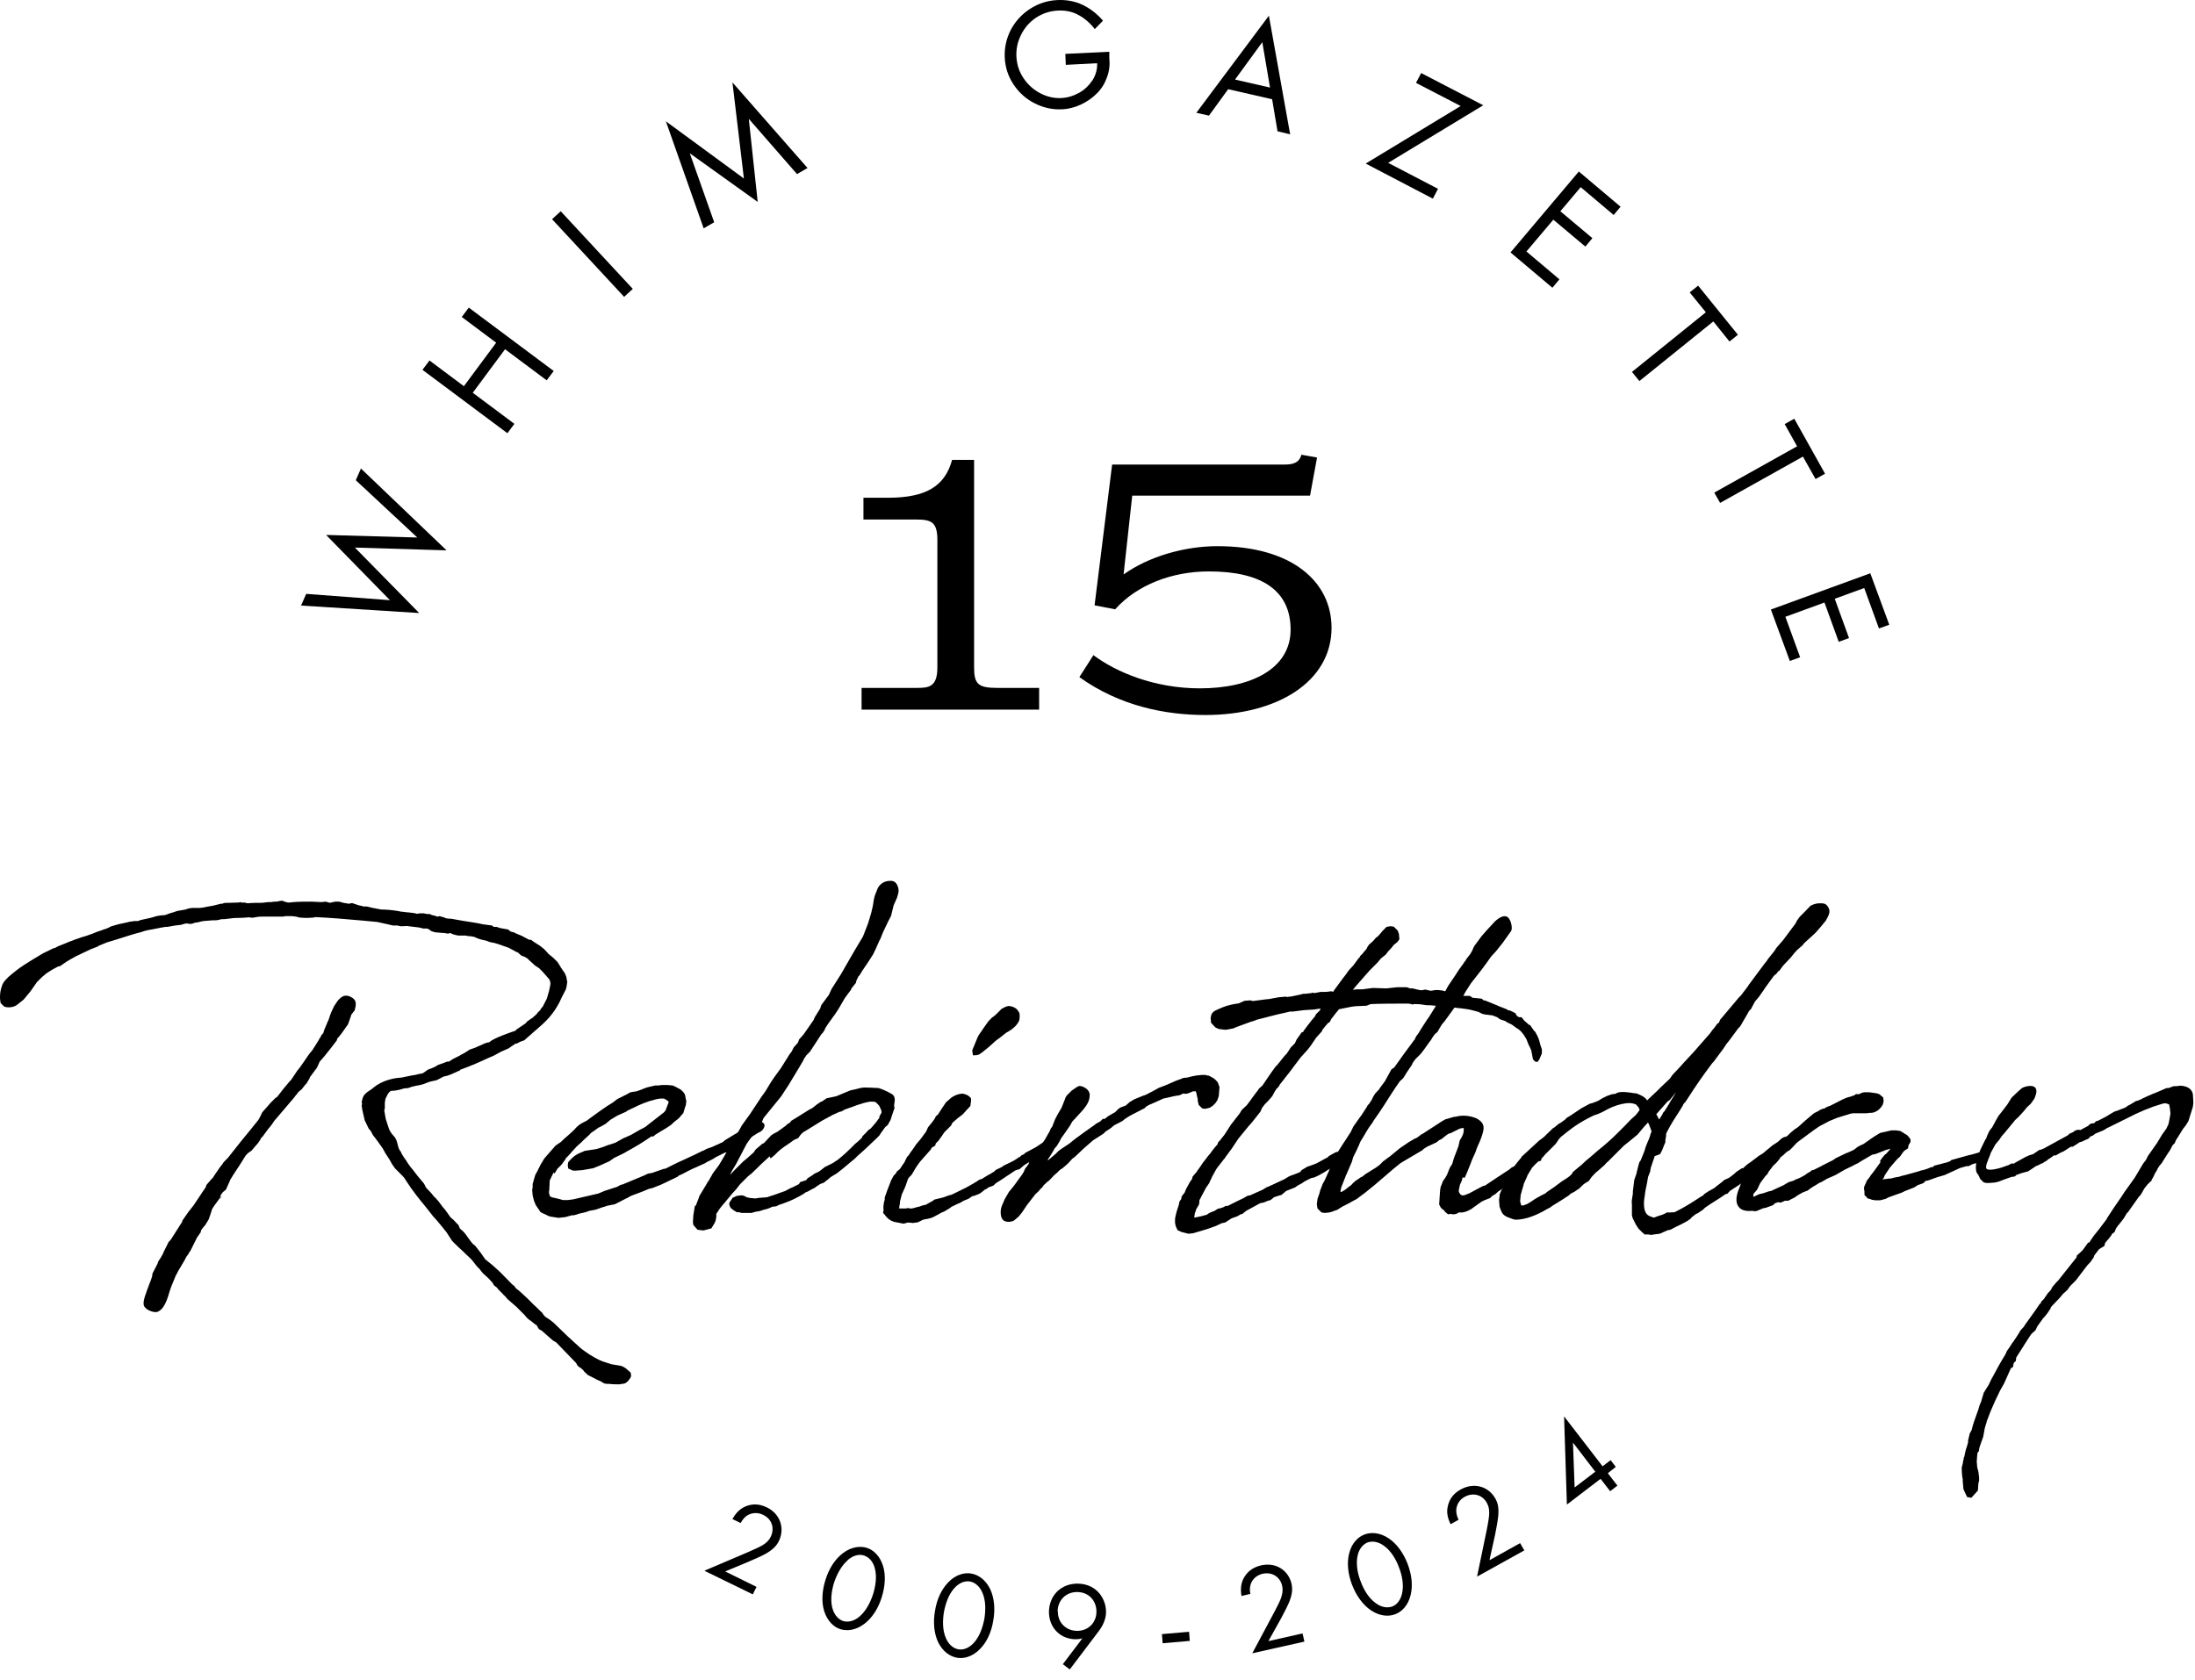 <svg width="162" height="124" viewBox="0 0 162 124" fill="none" xmlns="http://www.w3.org/2000/svg">
<path d="M71.892 49.265C71.892 50.473 72.168 50.784 73.567 50.784H76.692V52.39H63.588V50.784H67.68C68.525 50.784 69.182 50.732 69.182 49.282V39.872C69.182 38.508 68.715 38.353 67.576 38.353H63.726V36.747H65.539C68.405 36.747 69.751 35.849 70.269 33.95H71.892V49.247V49.265Z" fill="black"/>
<path d="M82.062 34.295H94.804C95.391 34.295 95.891 34.191 96.047 33.57L97.204 33.777L96.686 36.591H83.564L82.925 42.41C84.755 41.098 87.397 40.321 89.848 40.321C95.373 40.321 98.274 42.962 98.274 46.346C98.274 50.335 94.251 52.786 88.968 52.786C86.05 52.786 82.683 52.148 79.662 49.989L80.698 48.366C82.355 49.609 85.187 50.818 88.553 50.818C92.283 50.818 95.252 49.402 95.252 46.484C95.252 43.566 93.077 42.185 89.227 42.185C86.482 42.185 83.909 43.187 82.303 44.982L80.784 44.689L82.079 34.295H82.062Z" fill="black"/>
<path d="M52.02 115.944L55.145 114.614C55.369 114.511 55.939 114.269 56.181 114.131C56.595 113.906 56.785 113.665 56.889 113.44C57.182 112.819 56.975 112.145 56.319 111.834C55.939 111.645 55.525 111.662 55.162 111.869C54.972 111.99 54.817 112.163 54.661 112.439L54.057 112.145C54.35 111.61 54.696 111.351 55.024 111.213C55.386 111.058 55.922 110.954 56.595 111.282C57.562 111.748 57.942 112.801 57.493 113.751C57.32 114.114 57.044 114.407 56.491 114.718C56.112 114.925 55.645 115.115 55.3 115.27L53.522 116.013L55.835 117.152L55.559 117.705L52.02 115.978V115.944Z" fill="black"/>
<path d="M60.825 118.931C60.618 118.258 60.67 117.429 60.929 116.617C61.188 115.789 61.636 115.098 62.206 114.666C62.862 114.166 63.519 114.131 63.967 114.269C64.433 114.407 64.934 114.839 65.176 115.616C65.383 116.289 65.331 117.118 65.072 117.929C64.813 118.758 64.365 119.449 63.795 119.88C63.139 120.381 62.483 120.416 62.034 120.278C61.568 120.139 61.067 119.708 60.825 118.931ZM62.569 115.184C62.103 115.581 61.775 116.203 61.568 116.807C61.377 117.411 61.274 118.119 61.429 118.706C61.585 119.293 61.93 119.57 62.224 119.673C62.517 119.76 62.966 119.742 63.432 119.345C63.898 118.948 64.226 118.327 64.433 117.705C64.624 117.101 64.727 116.393 64.572 115.806C64.433 115.219 64.071 114.943 63.777 114.839C63.484 114.735 63.035 114.77 62.569 115.167V115.184Z" fill="black"/>
<path d="M69.233 121.226C68.94 120.588 68.853 119.776 69.009 118.913C69.147 118.049 69.492 117.324 69.993 116.806C70.563 116.219 71.219 116.081 71.685 116.168C72.168 116.254 72.721 116.582 73.084 117.324C73.377 117.963 73.463 118.775 73.308 119.638C73.17 120.501 72.825 121.244 72.324 121.744C71.754 122.331 71.098 122.469 70.632 122.383C70.148 122.297 69.596 121.969 69.233 121.226ZM70.425 117.255C70.01 117.721 69.786 118.378 69.665 119.016C69.561 119.655 69.561 120.346 69.803 120.916C70.028 121.468 70.425 121.71 70.736 121.762C71.046 121.813 71.478 121.727 71.892 121.261C72.307 120.795 72.531 120.139 72.652 119.5C72.755 118.861 72.755 118.17 72.514 117.601C72.289 117.048 71.892 116.806 71.582 116.755C71.271 116.703 70.839 116.789 70.425 117.255Z" fill="black"/>
<path d="M78.436 122.867L79.886 120.951C79.713 121.003 79.541 121.02 79.351 121.02C78.177 120.986 77.4 120.088 77.417 118.965C77.452 117.74 78.35 116.894 79.558 116.911C80.991 116.945 81.647 118.085 81.63 119.035C81.63 119.259 81.561 119.812 81.095 120.416L78.954 123.247L78.453 122.867H78.436ZM78.073 118.948C78.056 119.76 78.643 120.381 79.472 120.399C80.3 120.416 80.905 119.811 80.922 119.017C80.939 118.206 80.387 117.55 79.524 117.532C78.678 117.515 78.073 118.137 78.056 118.948H78.073Z" fill="black"/>
<path d="M85.756 120.64L87.759 120.467L87.811 121.141L85.808 121.313L85.756 120.64Z" fill="black"/>
<path d="M92.404 122.09L94.009 119.086C94.113 118.878 94.424 118.309 94.51 118.067C94.683 117.618 94.683 117.325 94.631 117.083C94.476 116.41 93.889 116.03 93.181 116.185C92.766 116.289 92.456 116.548 92.317 116.927C92.248 117.135 92.214 117.376 92.283 117.67L91.627 117.825C91.523 117.221 91.627 116.807 91.799 116.496C91.989 116.151 92.335 115.736 93.077 115.564C94.13 115.322 95.08 115.892 95.322 116.927C95.408 117.325 95.373 117.722 95.132 118.309C94.959 118.706 94.717 119.155 94.545 119.483L93.612 121.158L96.133 120.588L96.271 121.192L92.421 122.055L92.404 122.09Z" fill="black"/>
<path d="M101.175 118.879C100.588 118.482 100.104 117.809 99.793 117.014C99.483 116.203 99.396 115.392 99.569 114.701C99.759 113.907 100.242 113.458 100.708 113.285C101.157 113.112 101.813 113.112 102.504 113.579C103.091 113.976 103.575 114.649 103.885 115.443C104.196 116.255 104.282 117.066 104.11 117.757C103.92 118.551 103.436 119 102.97 119.173C102.521 119.345 101.865 119.345 101.175 118.879ZM100.19 114.874C100.07 115.478 100.19 116.168 100.432 116.773C100.657 117.377 101.019 117.981 101.52 118.344C102.003 118.706 102.452 118.706 102.746 118.603C103.039 118.499 103.367 118.189 103.488 117.601C103.609 116.997 103.488 116.307 103.246 115.702C103.022 115.098 102.659 114.494 102.159 114.131C101.675 113.769 101.226 113.769 100.933 113.872C100.639 113.993 100.311 114.287 100.19 114.874Z" fill="black"/>
<path d="M109.013 116.392L109.704 113.06C109.755 112.818 109.876 112.197 109.894 111.938C109.945 111.454 109.859 111.178 109.738 110.954C109.41 110.349 108.72 110.16 108.098 110.505C107.718 110.712 107.511 111.057 107.476 111.472C107.476 111.696 107.511 111.921 107.649 112.197L107.062 112.525C106.786 111.972 106.769 111.558 106.855 111.195C106.941 110.816 107.148 110.315 107.822 109.952C108.771 109.434 109.842 109.711 110.36 110.626C110.567 110.988 110.636 111.368 110.567 112.007C110.515 112.439 110.412 112.939 110.343 113.302L109.928 115.184L112.19 113.923L112.501 114.459L109.048 116.375L109.013 116.392Z" fill="black"/>
<path d="M118.285 108.243L118.872 107.795L119.251 108.295L118.664 108.761L119.372 109.677L118.837 110.091L118.129 109.176L115.643 111.075L115.436 104.566L118.285 108.261V108.243ZM117.732 108.641L116.092 106.5L116.213 109.815L117.749 108.641H117.732Z" fill="black"/>
<path d="M4.332 71.329L3.849 71.588C3.711 71.692 3.504 71.796 3.4 71.882L3.107 72.124L2.727 72.504L2.243 73.194L1.743 73.798L1.242 74.195C0.948 74.403 0.499 74.403 0.292 74.299L0.051 74.057C-0.053 73.626 0.016 73.125 0.137 72.814C0.171 72.676 0.223 72.504 0.62 72.124C1.466 71.398 1.846 71.174 3.176 70.38L3.814 70.069L4.004 69.983H4.056C4.263 69.845 4.609 69.741 4.885 69.62C5.04 69.534 5.317 69.465 5.489 69.379L6.042 69.189L6.387 69.085C6.784 68.947 6.974 68.878 7.164 68.791L7.475 68.688C7.578 68.653 7.665 68.602 7.785 68.584L8.027 68.481L8.183 68.394L8.718 68.239L9.115 68.153L9.357 68.101L9.564 68.049L9.926 67.997H10.185C10.341 67.911 10.548 67.894 11.135 67.755L11.325 67.704L11.48 67.652L11.722 67.6L12.015 67.566H12.154L12.534 67.427L12.827 67.341L13.069 67.255L13.673 67.151L13.932 67.065L14.191 67.03H14.726L15.02 66.996L15.261 66.944L15.745 66.858L16.297 66.72H16.436C16.436 66.72 16.436 66.685 16.487 66.685C16.574 66.65 16.695 66.65 16.971 66.65C17.109 66.65 17.264 66.633 17.523 66.633H17.627C17.627 66.633 17.679 66.599 17.73 66.599C17.765 66.599 17.782 66.633 17.834 66.633H18.041L18.283 66.685C18.594 66.65 19.06 66.65 19.353 66.65L19.785 66.599H19.992L20.251 66.564H20.407L20.666 66.512C20.666 66.512 20.804 66.495 20.821 66.495L21.063 66.581C21.063 66.581 21.218 66.633 21.304 66.633C21.442 66.633 21.546 66.599 21.65 66.599C22.081 66.564 22.582 66.564 23.031 66.564L23.721 66.599L24.032 66.564L24.343 66.65L24.74 66.564H25.034L25.345 66.65C25.345 66.65 25.483 66.685 25.552 66.685L25.742 66.72L25.983 66.668L26.294 66.771C26.294 66.771 26.501 66.858 26.691 66.875L26.829 66.927C26.985 66.892 27.192 66.944 27.434 67.013L27.986 67.117C28.124 67.151 28.245 67.151 28.383 67.151C28.815 67.168 29.316 67.237 29.626 67.307C29.782 67.307 29.972 67.358 30.127 67.358C30.369 67.376 30.61 67.41 30.783 67.462C30.835 67.462 30.921 67.427 30.973 67.427H31.267L31.526 67.479H31.715C31.905 67.583 32.009 67.583 32.147 67.617C32.182 67.652 32.233 67.669 32.285 67.669L32.441 67.635L32.751 67.721C32.907 67.807 33.062 67.825 33.287 67.825L34.167 67.98C34.651 68.066 35.151 68.118 35.652 68.239L36.308 68.325L36.446 68.429H36.653L36.912 68.515L37.499 68.619L37.689 68.774C37.689 68.774 37.845 68.809 37.897 68.826C37.983 68.843 38.052 68.878 38 68.878L38.501 69.085L39.053 69.379H39.191L39.399 69.534L39.882 69.845L40.141 70.052L40.434 70.363C40.434 70.363 40.486 70.449 40.538 70.466L40.849 70.725L41.142 71.019L41.246 71.174L41.401 71.433L41.695 71.865L41.798 72.124L41.833 72.331L41.868 72.486L41.816 72.832L41.764 73.039L41.453 73.643C41.073 74.541 40.504 75.231 39.83 75.801L39.537 76.06L39.433 76.147L38.691 76.803L38.397 76.906L38.138 77.044H38.052L37.741 77.251L37.551 77.39L36.964 77.649L36.429 77.942C36.032 78.097 35.479 78.374 35.099 78.529C34.72 78.685 34.271 78.874 33.96 78.978C33.925 79.013 33.995 79.013 33.925 79.03L33.269 79.323L33.166 79.358C32.924 79.462 32.976 79.41 32.872 79.444C32.838 79.444 32.82 79.479 32.734 79.479L32.475 79.617C32.337 79.703 32.216 79.755 32.113 79.772L31.715 79.859L31.215 80.049C31.111 80.066 30.921 80.135 30.714 80.152L30.369 80.239L30.127 80.325L29.782 80.359L29.695 80.394C29.35 80.497 29.091 80.532 28.849 80.532C28.746 80.618 28.642 80.67 28.504 81.015L28.452 81.102L28.401 81.412V81.844L28.366 81.93V82.017L28.47 82.604L28.608 83.035C28.66 83.225 28.746 83.415 28.763 83.467C28.849 83.623 28.953 83.761 29.057 83.864C29.247 84.054 29.298 84.296 29.35 84.503C29.402 84.71 29.454 84.9 29.592 85.038L29.626 85.142L29.816 85.453L29.92 85.591C30.179 86.022 30.369 86.247 30.559 86.471C30.766 86.765 31.042 87.076 31.284 87.369C31.336 87.473 31.387 87.525 31.387 87.576L31.474 87.714C31.681 87.922 31.819 88.06 31.974 88.267C32.009 88.301 32.078 88.405 32.113 88.405L32.371 88.698L32.527 88.906L32.665 89.096C32.82 89.251 33.062 89.596 33.252 89.873L33.494 90.08L33.684 90.287L33.839 90.442L33.943 90.701C33.943 90.701 33.995 90.753 34.046 90.788C34.15 90.874 34.254 90.943 34.547 91.375C34.685 91.565 34.789 91.72 34.927 91.858L35.065 91.962L35.497 92.514L35.807 92.963L36.36 93.412L36.912 93.913L37.793 94.811L37.983 94.966L38.069 95.104C38.363 95.311 38.656 95.605 38.95 95.881L39.381 96.313C39.571 96.468 39.83 96.761 40.02 96.917L40.106 97.055C40.21 97.21 40.365 97.297 40.538 97.4L40.849 97.642L41.885 98.644L42.472 99.179C42.783 99.472 42.869 99.558 43.197 99.783C43.594 100.077 44.147 100.387 44.475 100.508C44.682 100.56 44.924 100.664 45.114 100.715L45.649 100.802C45.959 100.836 46.149 100.957 46.547 101.337C46.547 101.389 46.581 101.544 46.581 101.579L46.529 101.717C46.27 102.114 46.098 102.166 45.89 102.166C45.839 102.166 45.787 102.2 45.735 102.2H45.597C45.597 102.2 45.2 102.2 44.958 102.166C44.872 102.166 44.716 102.166 44.665 102.148C44.63 102.148 44.578 102.114 44.561 102.114L44.302 101.958L44.164 101.907L43.387 101.51L43.128 101.268L43.024 101.13L42.834 100.974C42.696 100.923 42.575 100.767 42.524 100.629L41.056 99.11L40.797 98.954L39.951 98.212C39.761 98.16 39.692 98.022 39.658 97.901L39.606 97.849L39.399 97.694L39.209 97.538C39.053 97.435 38.898 97.331 38.725 97.09L38.414 96.779L38.104 96.468L37.465 95.915L37.258 95.674C37.258 95.674 37.12 95.57 37.12 95.536L36.774 95.19L36.671 95.052L36.464 94.897L36.325 94.655L36.274 94.621C36.274 94.621 36.135 94.431 35.738 94.085C35.652 94.034 35.497 93.826 35.393 93.688C35.307 93.602 35.134 93.429 35.151 93.429L34.961 93.188C34.823 92.998 34.702 92.877 34.564 92.756C34.426 92.635 34.305 92.514 34.184 92.393L33.753 91.996C33.753 91.996 33.666 91.893 33.615 91.858C33.511 91.754 33.356 91.616 33.304 91.513L32.959 90.978C32.648 90.598 32.303 90.149 31.974 89.803L31.387 89.061C30.99 88.578 30.49 87.973 29.989 87.196C30.023 87.231 29.851 86.989 29.799 86.903C29.765 86.868 29.713 86.851 29.713 86.817L29.16 86.264L28.918 85.919L28.78 85.66L28.625 85.418L28.435 85.125L28.245 84.779L27.9 84.296L27.71 84.037L27.52 83.795L27.365 83.502L27.209 83.312L26.916 82.707L26.777 82.103L26.726 81.844L26.691 81.602L26.726 81.499L26.691 81.361C26.795 80.912 26.829 80.86 27.088 80.636L27.468 80.377C27.865 80.014 28.401 79.772 28.936 79.651C29.126 79.6 29.419 79.565 29.661 79.548C29.868 79.496 30.662 79.341 30.645 79.358C30.783 79.323 30.939 79.272 31.146 79.254L31.249 79.203L31.595 78.961L31.836 78.874L32.078 78.771L32.337 78.615L32.734 78.477C32.838 78.443 32.941 78.391 32.993 78.374H33.131L33.425 78.184L33.908 77.942L34.046 77.856L34.34 77.7L34.651 77.493L35.048 77.355L35.825 77.01C35.825 77.01 35.928 76.975 36.015 76.958C36.066 76.958 36.101 76.958 36.118 76.941C36.222 76.837 36.55 76.595 38.035 76.095L38.138 75.991L38.777 75.559L38.915 75.404L39.209 75.197L39.295 75.145L39.64 74.834V74.8L39.882 74.558L39.917 74.472L40.055 74.316L40.365 73.712C40.504 73.229 40.555 73.073 40.624 72.642C40.624 72.538 40.59 72.348 40.521 72.279L40.037 71.727L39.796 71.485L39.485 71.278L38.95 70.794H38.984L38.725 70.639L38.483 70.552L38.19 70.293H38.138L37.534 69.966L36.791 69.707C36.791 69.707 36.705 69.672 36.446 69.603C36.343 69.603 36.239 69.551 36.153 69.551L35.894 69.448C35.894 69.448 35.756 69.413 35.738 69.413C35.479 69.361 35.289 69.309 35.013 69.171C34.961 69.171 34.806 69.12 34.754 69.12C34.616 69.12 34.461 69.102 34.374 69.068H33.839L33.649 69.033L33.459 68.981L33.218 68.878C33.218 68.878 33.079 68.93 33.062 68.93L32.803 68.878H32.7L32.095 68.826L31.836 68.74L31.646 68.602C31.646 68.602 31.543 68.55 31.491 68.55H31.232L31.042 68.498C31.042 68.498 30.904 68.463 30.852 68.463L30.006 68.36C30.006 68.36 29.851 68.377 29.799 68.377H29.54L29.333 68.325H28.988L28.78 68.273L27.848 68.066L26.76 67.963C25.586 67.859 24.429 67.755 23.255 67.704C23.221 67.704 23.204 67.738 23.169 67.738C22.927 67.755 22.668 67.79 22.099 67.738C21.84 67.652 21.701 67.652 21.546 67.635H21.045L20.907 67.669H19.474C19.284 67.669 19.094 67.669 18.922 67.704L18.628 67.755L18.369 67.721C18.076 67.755 17.541 67.773 17.282 67.773L16.539 67.859H16.349L16.142 67.911C16.004 67.945 15.831 67.945 15.659 67.945L15.227 67.98C15.123 67.98 14.968 67.997 14.83 68.032C14.726 68.066 14.519 68.118 14.398 68.118L14.139 68.204H13.932C13.932 68.204 13.828 68.17 13.794 68.17C13.742 68.17 13.604 68.204 13.535 68.222C13.431 68.273 13.19 68.308 12.931 68.325L12.344 68.429H12.205C12.205 68.429 11.67 68.515 11.377 68.584C11.066 68.636 10.738 68.688 10.375 68.826C9.995 68.912 9.288 69.137 8.701 69.327L7.906 69.568L7.268 69.827L7.216 69.879L6.715 70.069L5.593 70.604L5.161 70.846L4.902 71.001L4.401 71.347L4.332 71.329ZM20.441 80.998C20.735 80.601 21.097 80.152 21.442 79.755V79.79L21.926 79.064L22.133 78.805L22.375 78.46C22.634 78.08 22.858 77.735 23.031 77.562C23.221 77.269 23.48 76.872 23.635 76.578V76.613L23.721 76.423L23.86 76.267C23.86 76.267 23.912 76.112 23.912 76.078L24.015 75.836L24.222 75.335V75.37C24.222 75.37 24.257 75.283 24.257 75.266C24.343 75.059 24.36 74.869 24.567 74.472L24.654 74.282L24.947 73.85C25.137 73.66 25.396 73.35 25.88 73.591C26.225 73.781 26.363 73.954 26.173 74.593L25.88 74.972L25.931 74.921L25.69 75.611L25.241 76.25L24.999 76.561L24.896 76.665C24.896 76.665 24.861 76.768 24.861 76.803L24.412 77.39L23.929 77.994L23.583 78.391C23.532 78.546 23.445 78.685 23.393 78.823L22.841 79.565H22.875L22.616 79.997L22.513 80.1L22.271 80.411L21.96 80.67L22.012 80.636C21.926 80.774 21.805 80.877 21.719 81.015L20.234 82.759L20.096 82.966L19.958 83.156L19.82 83.312L19.388 83.899L19.25 84.037V84.071C19.146 84.261 18.991 84.469 18.853 84.607L18.559 84.952L18.404 85.055L18.266 85.159C18.266 85.159 18.162 85.297 18.128 85.314L17.696 86.005L17.264 86.661L16.953 87.162L16.988 87.127L16.677 87.818L16.436 88.025L16.246 88.284L16.297 88.232L16.246 88.422L15.814 89.009L15.659 89.251L15.503 89.734L15.4 90.028L15.158 90.425C14.778 90.857 14.864 90.822 14.812 90.909H14.847C14.761 91.047 14.692 91.168 14.554 91.34L14.053 92.342L13.915 92.531H13.949C13.811 92.687 13.707 92.842 13.656 92.98L13.362 93.481L13.155 93.826L13 94.137V94.103L12.654 94.949L12.603 95.087L12.499 95.398C12.257 96.278 11.964 96.779 11.549 96.865C11.256 96.9 10.617 96.658 10.6 96.278C10.565 95.967 10.79 95.432 10.997 94.862C11.101 94.621 11.187 94.362 11.256 94.137H11.221L11.273 93.982L11.67 93.205H11.636L11.722 93.067L11.877 92.825L12.085 92.445L12.05 92.48L12.447 91.686L12.585 91.547L12.775 91.254L13.466 90.166H13.431C13.587 89.907 13.69 89.803 13.863 89.527L14.295 88.975L15.192 87.628C15.192 87.628 15.227 87.525 15.227 87.49L15.659 86.989V87.024L15.918 86.627C15.918 86.627 16.125 86.333 16.228 86.178L16.418 85.936L16.505 85.798L16.815 85.487L17.799 84.244C18.248 83.692 18.697 83.156 19.129 82.604L19.077 82.656C19.077 82.656 19.181 82.5 19.215 82.414L19.353 82.12L19.992 81.395L20.303 81.085L20.441 80.981V80.998ZM16.28 88.422L16.246 88.526C16.453 88.181 16.401 88.267 16.28 88.422Z" fill="black"/>
<path d="M40.866 86.576C40.866 86.576 40.832 86.576 40.832 86.61L40.573 87.145C40.573 87.335 40.538 87.698 40.538 87.871C40.504 87.957 40.504 88.129 40.59 88.302C40.642 88.388 40.78 88.406 41.177 88.492L41.557 88.596H41.902L42.299 88.544L44.164 88.112L44.613 87.922L45.562 87.612L45.804 87.473L45.959 87.439L47.531 86.783L47.824 86.645L48.118 86.593L49.015 86.282H49.102C49.585 86.04 49.982 85.833 50.345 85.678L51.415 85.177L51.795 84.987L51.899 84.953L52.158 84.815L52.555 84.676L53.349 84.314L53.505 84.176L54.73 83.433L55.266 83.14C55.456 83.002 55.473 83.002 55.576 82.95C55.68 82.864 55.766 82.846 55.956 82.812C56.112 82.812 56.336 82.812 56.405 83.002C56.491 83.157 56.301 83.451 56.112 83.554L55.904 83.658L55.749 83.761L55.197 84.107L54.851 84.348L54.799 84.383L54.247 84.694L54.04 84.832L53.85 84.935L53.712 85.039L53.556 85.091H53.505L52.814 85.436L52.658 85.54L52.4 85.678C52.4 85.678 52.158 85.781 52.054 85.868L51.053 86.317L50.742 86.472C50.535 86.576 50.31 86.714 50.103 86.783L50.017 86.869L48.791 87.456L48.135 87.715L47.893 87.767L47.651 87.871C47.341 88.009 46.961 88.129 46.615 88.268C46.477 88.319 46.357 88.423 46.218 88.475L45.372 88.906L44.837 89.01L44.406 89.148L43.957 89.304L43.508 89.39L43.352 89.442C43.249 89.493 43.059 89.528 42.817 89.58L42.368 89.718H42.213L41.712 89.856L41.211 89.908L40.555 89.804L39.899 89.493L39.537 88.958L39.399 88.613L39.312 88.25L39.278 87.853L39.312 87.646V87.404L39.502 86.748L39.692 86.403C39.744 86.248 39.83 86.161 39.882 86.006L40.175 85.522L40.521 85.125L41.004 84.573L41.384 84.314L41.695 84.02L41.937 83.813L42.316 83.468L42.368 83.416C42.368 83.416 42.472 83.312 42.506 83.261L42.714 83.071L42.921 82.933L43.318 82.725L43.37 82.691L43.473 82.605C44.026 82.207 44.613 81.759 45.252 81.379L45.562 81.137L46.253 80.792L46.495 80.654L46.633 80.619L46.978 80.567C47.41 80.429 47.582 80.326 47.772 80.274L48.359 80.136H48.618C48.618 80.136 48.774 80.101 48.86 80.101H49.257C49.361 80.101 49.516 80.136 49.637 80.136C49.792 80.187 49.879 80.239 49.931 80.274L50.224 80.429C50.379 80.567 50.517 80.671 50.569 80.878L50.621 81.171L50.656 81.275L50.621 81.569L50.535 81.828L50.431 82.173L50.086 82.57L49.775 82.812L49.516 83.053L49.205 83.261L48.377 83.761L48.221 83.9H48.066C47.427 84.348 46.84 84.694 46.236 85.022L46.098 85.108L45.321 85.488L44.975 85.73L44.25 86.058L43.767 86.248L42.972 86.386L42.524 86.42H42.282L41.937 86.265L41.902 86.006L41.937 85.799C42.368 85.298 42.593 85.194 43.024 85.022C43.059 85.022 43.111 84.97 43.128 84.97C43.387 84.935 43.732 84.866 44.008 84.832L44.302 84.746L44.561 84.659L44.82 84.556L45.407 84.366L45.994 84.038L46.547 83.796C46.806 83.658 47.185 83.416 47.444 83.295L47.634 83.192L47.893 82.984L48.981 82.138C48.981 82.138 49.119 82 49.136 81.948C49.136 81.948 49.148 81.914 49.171 81.845L49.223 81.707L49.361 81.344C49.361 81.344 49.309 81.31 49.309 81.292L49.102 81.154C49.102 81.154 49.015 81.103 48.998 81.103H48.705L48.515 81.137L48.359 81.171C47.772 81.31 47.168 81.569 46.771 81.776L46.581 81.862L46.27 82.017L46.218 82.069L45.631 82.328L45.528 82.38L45.044 82.674L44.699 82.967L44.267 83.209L44.181 83.243L43.749 83.554C43.749 83.554 43.646 83.606 43.594 83.658C43.56 83.71 43.49 83.796 43.456 83.813L43.059 84.176L42.869 84.366L42.575 84.625L42.23 85.004L41.971 85.298L41.781 85.488C41.781 85.488 41.678 85.678 41.626 85.73L41.436 85.989L41.142 86.282L40.935 86.627L40.866 86.576Z" fill="black"/>
<path d="M56.802 85.367L56.146 85.971C56.146 85.971 55.956 86.161 55.904 86.213L55.456 86.644L55.214 86.834L54.627 87.421L54.316 87.819L54.074 88.078L53.47 88.803L53.211 89.113L53.056 89.321C53.056 89.321 52.952 89.51 52.9 89.562L52.866 89.614V89.856L52.814 90.115L52.762 90.253L52.503 90.685L51.916 90.84L51.484 90.788L51.174 90.443L51.139 90.236L51.174 89.7L51.277 89.062L51.364 88.975L51.571 88.44C51.571 88.44 51.623 88.302 51.623 88.285L52.123 87.456L52.227 87.266L52.313 87.162C52.4 86.972 52.52 86.817 52.607 86.627L53.056 86.023L53.245 85.712L54.247 83.986C54.402 83.675 54.592 83.398 54.748 83.088L55.145 82.535L55.335 82.276L56.215 80.947L56.405 80.688C56.56 80.481 56.664 80.256 56.802 80.049C57.009 79.704 57.286 79.324 57.631 78.858L57.717 78.72L58.27 77.839L58.425 77.632L58.581 77.321L58.891 76.976L58.978 76.734L59.288 76.389L59.496 76.095L60.048 75.301L60.134 75.094L60.532 74.455L60.618 74.196L61.17 73.454L61.377 73.005L62.068 71.917L62.724 70.777L63.104 70.121L63.691 69.137L63.846 68.74L64.054 68.205L64.157 67.877L64.313 67.342L64.416 66.893L64.503 66.358C64.503 66.358 64.554 66.202 64.554 66.15L64.762 65.615C64.9 65.322 65.193 65.011 65.763 65.028C66.108 65.028 66.264 65.339 66.316 65.667V65.857L66.264 66.064L66.212 66.254L65.953 66.841L65.763 67.618L65.556 68.015L65.366 68.412C65.331 68.516 65.262 68.619 65.176 68.809L64.986 69.293C64.986 69.293 64.934 69.396 64.9 69.448L64.641 70.035L64.433 70.467L64.244 70.76L64.054 71.054L63.657 71.641L63.415 72.038H63.38L63.225 72.349C63.19 72.435 63.173 72.538 63.173 72.556L62.828 72.987V73.039L62.344 73.695L61.895 74.472L61.636 74.869L61.481 75.077C61.17 75.508 60.98 75.767 60.877 75.974V76.009L60.721 76.251L60.618 76.354L60.169 77.045L59.772 77.649L59.513 77.908L59.306 78.219V78.253L59.012 78.754L58.65 79.358L58.201 80.101L57.648 80.947L56.37 82.518L56.319 82.622L56.129 83.07L55.231 84.262L55.093 84.469L54.316 85.954L54.022 86.437L53.884 86.731L54.022 86.593L54.109 86.489L54.851 85.747L55.145 85.505L55.628 85.073L55.766 84.866L56.267 84.434L56.37 84.4L56.923 83.813L57.078 83.709L57.372 83.554L57.734 83.295L57.993 83.105L58.097 83.001L58.339 82.846L58.373 82.76L58.77 82.518L58.909 82.432L59.599 82L59.858 81.845H59.893L60.1 81.689L60.29 81.534L60.601 81.327H60.652L60.998 81.085L61.239 81.033L61.723 80.93L62.759 80.498L63.001 80.446C63.311 80.394 63.553 80.256 64.002 80.291H64.106L64.831 80.325C65.141 80.412 65.469 80.567 65.832 80.774C65.987 80.878 66.039 81.016 66.039 81.206L65.987 81.637L66.022 81.793L65.867 82.242C65.832 82.38 65.763 82.535 65.728 82.673L65.521 83.053L65.331 83.209L64.986 83.692L64.9 83.83L64.641 84.089L63.743 84.935L63.294 85.332L63.104 85.522L62.154 86.316L61.757 86.627L61.412 86.834L61.257 86.938L61.17 87.024L60.791 87.318L60.549 87.404L60.255 87.594L60.152 87.68L59.944 87.784L59.599 87.974L59.461 88.026L59.323 88.129C58.891 88.388 58.425 88.63 57.786 88.854L57.475 88.958L57.32 89.044L57.13 89.079H57.027L56.716 89.217L56.336 89.321L56.077 89.407L55.766 89.459L55.456 89.545H54.92H54.73L54.54 89.493H54.385L54.126 89.338L53.936 89.183C53.833 89.027 53.798 88.872 53.833 88.785L54.074 88.423L54.385 88.285L54.678 88.25H54.782L54.92 88.285L55.11 88.388L55.352 88.44C55.49 88.44 55.611 88.475 55.732 88.475C55.783 88.475 55.835 88.475 55.939 88.44L56.595 88.388L57.078 88.233L57.959 87.922L58.339 87.715L58.477 87.663L58.96 87.421C58.96 87.421 59.047 87.283 59.064 87.266L59.496 87.128L59.599 86.99L59.979 86.748L60.117 86.644L60.411 86.506L60.497 86.454L60.894 86.144L61.429 85.885L61.826 85.626C62.258 85.281 62.569 84.987 62.759 84.797L63.104 84.452C63.294 84.296 63.311 84.296 63.605 84.003C63.605 83.986 63.657 83.865 63.691 83.847L63.898 83.64L64.088 83.433L64.278 83.295C64.485 83.053 64.727 82.794 64.831 82.604H64.865C64.865 82.604 64.917 82.449 64.917 82.397L65.003 82.242C65.003 82.242 65.055 82.19 65.055 82.155V82L65.021 81.914L64.882 81.62L64.624 81.361L64.433 81.327H64.244C63.933 81.361 63.553 81.482 63.156 81.62L63.07 81.655L62.344 81.914L62.103 82.052L61.947 82.086L61.412 82.328L61.274 82.414L61.188 82.449L61.136 82.483L60.687 82.725L59.737 83.312L59.254 83.606L59.099 83.761L58.909 84.02L58.598 84.158L58.339 84.348L57.855 84.676C57.7 84.78 57.545 84.918 57.424 85.022L57.165 85.281L56.871 85.522L56.802 85.367Z" fill="black"/>
<path d="M72.635 87.87L72.324 88.112L71.944 88.267L71.737 88.319L71.547 88.457L71.461 88.509C71.357 88.543 71.219 88.612 71.115 88.647L70.856 88.802L70.718 88.854L70.218 89.096L70.114 89.182L69.682 89.441L69.475 89.527C69.475 89.527 69.337 89.614 69.32 89.614L68.94 89.821L68.75 89.907L68.56 89.959L68.128 90.045L67.749 90.235L67.386 90.287L67.006 90.252L66.695 90.339L65.97 90.201C65.711 90.114 65.487 89.959 65.314 89.7L65.176 89.545L65.21 89.337C65.176 89.147 65.21 88.802 65.297 88.561V88.405L65.487 87.87L65.694 87.335C65.694 87.335 65.746 87.231 65.746 87.179L65.953 86.799L66.143 86.592L66.177 86.506L66.419 86.299L66.557 86.091C66.609 85.988 66.713 85.884 66.764 85.781L66.851 85.591L66.954 85.401L67.041 85.315C67.127 85.211 67.196 85.056 67.282 84.969L67.524 84.624L67.61 84.486L67.921 84.123L68.353 83.536L68.491 83.225L68.836 82.794L68.974 82.604L69.078 82.397L69.216 82.293L69.561 81.758L69.82 81.378L70.114 81.119C70.269 80.964 70.666 80.739 71.064 80.739C71.253 80.791 71.461 80.826 71.668 81.085V81.274L71.616 81.654L71.374 81.913L71.064 82.259L70.684 82.552L70.287 82.897L70.2 83.087L69.7 83.588L69.441 83.968L69.251 84.227L69.061 84.417C69.061 84.417 69.026 84.555 69.026 84.572L68.767 84.728C68.767 84.728 68.715 84.831 68.681 84.883L68.284 85.332L67.904 85.763L67.714 86.022L67.576 86.23L67.282 86.73L67.144 86.868C67.041 86.972 67.041 87.007 67.006 87.058L66.851 87.507L66.799 87.645L66.557 88.181L66.419 88.716V88.82L66.367 89.13V89.217H66.747H66.851L67.006 89.182L67.162 89.217H67.3C67.49 89.182 67.645 89.113 67.852 89.078L68.094 88.992L68.336 88.94L68.422 88.888L68.853 88.647L68.957 88.561L69.596 88.405L70.028 88.25L70.235 88.198L71.115 87.766L71.323 87.663L71.754 87.421L72.099 87.214L72.307 87.076L72.462 87.041L72.617 86.938L72.963 86.73L73.153 86.627L73.394 86.471L73.498 86.368L73.93 86.161L74.068 86.057L74.707 85.746L74.948 85.608L75 85.574L75.19 85.435H75.242L75.38 85.297L75.57 85.211L75.673 85.107L75.967 84.952L76.157 84.848L76.26 84.797L76.416 84.71C76.606 84.607 76.761 84.469 77.003 84.33L77.158 84.192L77.452 84.227L77.659 84.417L77.693 84.659L77.4 84.969L77.245 85.021L77.089 85.159L76.657 85.366L75.829 85.867L75.587 86.022L75.242 86.316L75.052 86.368L74.914 86.42C74.43 86.73 73.964 87.076 73.498 87.352L73.343 87.507L73.239 87.559L72.945 87.663L72.842 87.749L72.635 87.853V87.87ZM75.225 74.748C75.259 74.903 75.276 75.059 75.225 75.335C75.086 75.629 74.862 75.922 74.275 76.233L73.964 76.475L73.861 76.561C73.722 76.665 73.515 76.803 73.412 76.906L72.928 77.338L72.496 77.683L72.307 77.821C72.168 77.908 71.996 77.908 71.806 77.908L71.754 77.562L71.789 77.459L72.151 76.578L72.255 76.388L72.635 75.836L72.842 75.542L72.945 75.404L73.187 75.145L73.377 75.007L73.532 74.869L73.93 74.472L74.24 74.316L74.448 74.265C74.896 74.316 75.086 74.506 75.19 74.714L75.225 74.765V74.748Z" fill="black"/>
<path d="M77.348 85.66L77.452 85.574L77.901 85.194L78.142 84.952L78.436 84.745L78.885 84.451L79.385 84.054L79.973 83.623L80.801 83.036L80.905 82.949L81.198 82.794L81.388 82.604H81.526C81.526 82.604 81.716 82.466 81.768 82.414L82.303 82.103L82.545 81.862L82.701 81.758L83.08 81.62L83.374 81.361L83.719 81.154L84.444 80.86H84.479C84.479 80.86 84.721 80.757 84.79 80.705C84.893 80.653 85.083 80.567 85.532 80.308L86.033 80.118L86.827 79.772L87.121 79.669L87.328 79.582L87.638 79.548C88.122 79.41 88.571 79.341 88.968 79.358C89.054 79.393 89.123 79.41 89.21 79.41C89.417 79.513 89.59 79.6 89.693 79.703C89.745 79.755 89.883 79.893 89.9 79.962L90.004 80.256L89.952 80.912L89.848 81.223L89.71 81.43L89.503 81.637L89.296 81.775L89.089 81.827L88.933 81.862L88.726 81.827L88.467 81.568L88.433 81.413L88.398 81.275V81.136L88.346 80.947L88.312 80.757L88.26 80.567H88.053L87.673 80.722L87.483 80.757L87.345 80.722L87.051 80.86L86.81 80.895C86.499 80.947 86.154 81.05 85.86 81.102C85.515 81.257 85.118 81.447 84.772 81.585C84.738 81.62 84.634 81.672 84.617 81.672L84.479 81.81L83.408 82.362L83.029 82.604L82.839 82.759L82.338 83.018L82.234 83.07L81.993 83.277L81.596 83.536L81.44 83.692L80.663 84.192L79.973 84.797L79.334 85.401L79.144 85.539L78.833 85.884L78.436 86.23L78.229 86.368C78.229 86.368 78.073 86.506 78.039 86.558L77.797 86.765L77.555 87.024L77.417 87.162L77.279 87.266L77.02 87.507L76.934 87.645L76.778 87.784L76.675 87.922L76.416 88.163L75.812 88.94L75.415 89.528L75.173 89.821L74.828 90.115C74.724 90.166 74.569 90.201 74.43 90.201C74.189 90.201 73.999 90.097 73.947 89.942C73.861 89.838 73.791 89.355 73.947 89.01L74.154 88.526L74.465 87.991L74.707 87.697L74.897 87.456L75.207 87.024L75.397 86.765L75.553 86.523L75.656 86.281L75.915 85.936L75.967 85.746L76.278 85.384L76.364 85.297C76.468 85.159 76.571 84.918 76.675 84.797L76.83 84.555L77.124 84.123L77.365 83.692L77.452 83.554L77.555 83.312L77.659 83.174L77.866 82.638L78.056 82.276L78.35 81.775L78.609 81.119L78.643 81.016L78.747 80.86L79.092 80.515L79.524 80.221L79.679 80.17L79.869 80.204C80.249 80.359 80.37 80.549 80.421 80.739V80.895C80.421 81.292 80.18 81.637 79.938 81.931L79.385 82.535L79.144 82.794L79.092 82.88L78.988 83.07C78.988 83.07 78.833 83.312 78.695 83.502L78.315 84.037L78.212 84.244L78.004 84.59L77.797 84.831V84.866L77.59 85.211L77.331 85.608L77.348 85.66Z" fill="black"/>
<path d="M98.067 73.16L98.412 73.212L98.447 73.126L99.172 72.141L99.258 72.038L99.569 71.606L99.862 71.295L99.966 71.157L100.259 70.76L100.346 70.674L100.38 70.587L100.57 70.397L100.674 70.259L100.76 70.173L100.898 69.983V69.949L101.036 69.741L101.33 69.482L101.537 69.241L101.675 69.137L101.779 69.034L102.038 68.723L102.331 68.429L102.625 68.377L102.867 68.412L103.16 68.706L103.246 68.947L103.281 69.344L103.125 69.552L102.867 69.759L102.677 70L102.435 70.259L102.279 70.467L101.917 70.76L101.658 71.071L101.071 71.658L100.087 72.78L99.845 73.074L100.104 73.039H100.536L101.33 72.936L102.314 72.97L103.091 72.884H103.833L104.075 72.97H104.265L104.61 73.056C104.61 73.056 104.852 73.108 104.904 73.108L105.197 73.056L105.577 73.143C105.715 73.143 105.836 73.091 105.974 73.091H106.164L106.458 73.126L106.769 73.212C106.769 73.212 106.872 73.246 106.907 73.246L107.166 73.281L107.891 73.471C107.891 73.471 108.029 73.523 108.046 73.523H108.478L108.685 73.661L109.22 73.713C109.22 73.713 109.324 73.73 109.358 73.73L109.514 73.868C109.514 73.868 109.514 73.833 109.617 73.868L110.515 74.23C110.515 74.23 110.601 74.282 110.619 74.282L111.154 74.489C111.154 74.489 111.206 74.524 111.24 74.524C111.275 74.558 111.292 74.576 111.275 74.576L111.465 74.61L111.845 74.8L111.948 74.99L112.104 75.094H112.293L112.501 75.353L112.742 75.56L112.829 75.646C112.829 75.646 112.915 75.681 112.932 75.681L113.243 76.13H113.278L113.468 76.475L113.571 76.717L113.709 77.217L113.796 77.459V77.77L113.606 78.219L113.468 78.409L113.278 78.357L113.139 78.201L113.053 77.753C113.053 77.753 113.019 77.615 113.019 77.563C112.967 77.425 112.863 77.2 112.811 77.114L112.656 76.717L112.466 76.406L112.259 76.147L112.017 75.94H111.983L111.586 75.646L111.378 75.543C111.344 75.543 111.327 75.525 111.327 75.525L111.068 75.37L110.912 75.318C110.912 75.318 110.653 75.266 110.532 75.111L110.135 74.956C109.997 74.956 109.79 74.904 109.652 74.904L109.41 74.852L109.099 74.697L108.702 74.593C108.409 74.507 108.15 74.489 107.822 74.438C107.666 74.438 107.442 74.386 107.321 74.386L106.872 74.299C106.872 74.299 106.734 74.282 106.717 74.282H106.233L105.75 74.23C105.664 74.23 105.594 74.213 105.543 74.213H105.301L104.956 74.161C104.748 74.127 104.524 74.127 104.351 74.127L104.248 74.161L104.161 74.127C104.161 74.127 104.006 74.092 103.92 74.092H103.73C102.884 74.092 102.038 74.092 101.174 74.127L101.071 74.161L100.864 74.248L100.087 74.282L99.776 74.317L98.826 74.507L98.585 74.8L98.239 75.249L98.153 75.439L97.998 75.543C97.842 75.733 97.739 75.836 97.6 76.026C97.6 76.043 97.566 76.13 97.566 76.13L97.134 76.613L96.737 77.2L96.496 77.511L95.995 78.063L95.149 79.186L94.959 79.427L94.458 80.066L94.372 80.222L94.216 80.377C94.216 80.377 94.113 80.532 94.061 80.619L93.906 80.912L93.75 81.102L93.56 81.309L93.371 81.499L93.181 81.741L93.129 81.827L93.025 82.069L92.438 82.811L92.093 83.209L91.402 84.055L90.919 84.78L90.435 85.436C90.384 85.574 90.349 85.522 90.28 85.643L89.848 86.195L89.745 86.351L89.451 86.886C89.399 87.041 89.313 87.145 89.261 87.318L89.002 87.698L88.709 88.25L88.519 88.613V88.751L88.484 88.941L88.277 89.286C88.277 89.39 88.174 89.545 88.174 89.648L88.139 89.89H88.174L88.657 89.787L88.847 89.735L89.054 89.683L89.261 89.545L89.469 89.459L89.676 89.372L89.883 89.234L90.073 89.2L90.314 89.113L90.453 89.027H90.608L91.299 88.682L91.799 88.44L92.058 88.285L92.3 88.233L92.404 88.181L93.181 87.836L93.491 87.646L93.595 87.611L94.786 87.059L95.097 86.869L95.287 86.782L95.581 86.679L95.96 86.523L96.064 86.385L96.496 86.126L96.806 86.023L97.169 85.885L97.859 85.505L97.946 85.47L98.101 85.332L98.533 85.09L98.671 85.039H98.757L98.809 84.987L98.999 84.883L99.31 84.849L99.465 84.987L99.5 85.229L99.465 85.436L99.206 85.591L99.051 85.677L98.999 85.729L98.274 86.213L98.239 86.247L98.032 86.351L97.739 86.541L97.307 86.782L97.013 86.921L96.772 86.972L96.392 87.162L96.202 87.266L96.15 87.318L95.77 87.525L95.581 87.663L94.924 87.922L94.579 88.216L94.389 88.267L94.078 88.371H94.044C94.044 88.371 93.906 88.475 93.888 88.509C93.837 88.561 93.75 88.595 93.733 88.613L93.578 88.647L93.371 88.734L93.232 88.785L93.025 88.82L92.922 88.872L92.766 88.958L92.231 89.251L91.972 89.39L91.678 89.631H91.592L91.333 89.787L90.901 89.942L90.418 90.253L90.159 90.305L89.728 90.512L89.037 90.754L88.053 91.047L87.707 91.082L87.569 91.047L87.379 90.995L87.224 90.961L86.913 90.823L86.775 90.529L86.723 90.287V89.977C86.723 89.977 86.758 89.821 86.758 89.787C86.792 89.597 86.861 89.355 86.999 88.958C86.999 88.906 87.051 88.751 87.051 88.699L87.189 88.509V88.423L87.241 88.285L87.431 88.043L87.535 87.784L87.828 87.249L87.966 87.059C87.966 87.059 88.018 86.903 88.018 86.869L88.174 86.679L88.312 86.523C88.312 86.523 88.398 86.368 88.45 86.316L88.588 86.126L88.795 85.816L89.002 85.557L89.14 85.367L89.348 85.125L89.451 84.97L89.658 84.711L89.866 84.469C89.866 84.469 89.9 84.365 89.9 84.331L90.055 84.175L90.159 84.037L90.366 83.778L90.522 83.537L90.712 83.243L90.867 83.001L91.074 82.742C91.074 82.742 91.109 82.708 91.109 82.691L91.489 82.207L91.644 81.948L92.024 81.585L92.283 81.24C92.438 81.033 92.594 80.791 92.835 80.498L92.922 80.36L93.163 80.153C93.474 79.704 93.819 79.168 94.147 78.737L94.286 78.599L94.769 77.994C94.959 77.804 95.011 77.735 95.114 77.563L95.27 77.321L95.563 77.028L95.701 76.734L96.081 76.199H96.168L96.219 76.095L96.513 75.698L96.824 75.301L97.031 75.059L97.134 74.869L97.428 74.576L97.462 74.472H97.324L97.013 74.524L96.219 74.576L95.425 74.679H95.183L94.993 74.731L94.303 74.886L94.096 74.938L92.749 75.284L92.542 75.37L92.352 75.422L92.11 75.508L91.264 75.819L91.022 75.922L90.47 76.026L89.986 75.974L89.728 75.871L89.572 75.715L89.382 75.508L89.348 75.163L89.399 74.921C89.451 74.817 89.503 74.679 89.796 74.558L89.986 74.472C90.418 74.282 90.642 74.213 91.074 74.127L91.419 74.075L91.851 73.885L92.3 73.851L92.455 73.902L93.526 73.764H93.612L94.355 73.626L94.907 73.574L94.993 73.609L95.183 73.574H95.27L95.995 73.419L96.185 73.367H96.34L96.789 73.315L96.875 73.281L97.013 73.315L97.462 73.229H97.808L98.205 73.195L98.067 73.16Z" fill="black"/>
<path d="M107.943 86.921L107.891 87.162L107.753 87.456L107.701 87.698C107.666 87.801 107.666 87.888 107.666 87.957L107.701 88.06L107.804 88.198L107.908 88.25C107.908 88.25 108.046 88.25 108.098 88.233L108.357 88.129L108.443 88.095L109.445 87.559L109.6 87.525L110.636 86.834C110.636 86.834 110.671 86.834 110.688 86.8L111.24 86.437L111.378 86.351L111.534 86.213L111.827 86.057C111.965 85.971 112.086 85.85 112.224 85.764L112.311 85.712L112.57 85.522L112.829 85.28L113.226 85.021L113.468 84.97L113.623 85.073L113.727 85.263L113.778 85.505L113.727 85.695L113.485 85.746C113.485 85.746 113.329 85.85 113.243 85.885L112.932 86.075L112.829 86.178L112.535 86.42C112.345 86.61 111.948 86.903 111.465 87.214L111.206 87.404L111.119 87.456L110.981 87.594L110.843 87.784L110.636 87.922L110.584 87.957C110.584 87.957 110.481 88.06 110.429 88.095L110.377 88.146L110.118 88.302L109.963 88.457L109.807 88.509L109.548 88.613L109.341 88.716L108.858 89.061L108.806 89.096L108.599 89.251L108.409 89.355L108.167 89.459L107.925 89.51H107.666L107.528 89.597L107.321 89.648C107.217 89.648 107.166 89.648 107.062 89.614C107.01 89.614 106.924 89.648 106.872 89.648L106.63 89.441C106.63 89.441 106.596 89.338 106.544 89.338L106.354 89.182L106.216 88.923L106.251 88.371L106.285 87.887L106.32 87.646L106.51 87.162C106.51 87.162 106.665 86.972 106.665 86.955L106.803 86.713L106.855 86.575L106.993 86.23L107.183 85.919C107.235 85.712 107.338 85.384 107.442 85.142L107.632 84.641L107.735 84.193C107.925 83.899 108.046 83.657 108.029 83.364V83.278C107.873 83.278 107.77 83.295 107.545 83.416L107.062 83.657L106.924 83.692C106.924 83.692 106.769 83.778 106.717 83.83L106.458 84.037L106.423 84.072L106.216 84.175L106.026 84.331L105.474 84.59L105.387 84.624L105.076 84.814L104.973 84.918L103.626 85.712L103.367 85.867L102.832 86.299L102.331 86.731L101.485 87.456L100.743 88.06L100.139 88.509L99.983 88.595L99.793 88.699L99.448 88.889L99.068 89.079L98.688 89.32L98.377 89.424H98.412L98.118 89.51L97.773 89.545L97.531 89.51L97.238 89.217L97.186 88.906L97.238 88.509L97.376 88.112C97.376 88.112 97.428 87.922 97.428 87.905L97.618 87.404L97.756 87.162L97.998 86.627L98.188 86.195L98.291 86.005C98.395 85.798 98.55 85.47 98.636 85.263L98.723 85.073L99.103 84.469L99.31 84.158L99.69 83.571L99.88 83.174L100.121 82.829L100.38 82.466L100.484 82.328L100.864 81.741L100.95 81.585L101.054 81.482L101.244 81.188L101.33 80.999L101.485 80.74L101.779 80.429C101.831 80.325 101.917 80.222 102.21 79.825L102.694 78.944L102.901 78.806C103.35 78.167 103.885 77.425 104.369 76.786L104.42 76.734C104.42 76.734 104.455 76.648 104.455 76.63L104.541 76.475L104.697 76.268L104.887 75.957L104.973 75.819L105.318 75.284L105.456 75.094L105.543 74.956L105.853 74.455C105.853 74.455 105.957 74.299 105.992 74.213L106.181 73.972L106.613 73.281L106.872 72.797L107.407 72.003L107.563 71.761C107.718 71.502 107.96 71.226 108.115 70.967L108.167 70.915C108.167 70.915 108.202 70.864 108.202 70.829L108.512 70.432L108.65 70.19L108.754 69.949C108.754 69.949 108.806 69.862 108.806 69.845L109.341 69.12L109.686 68.723L110.325 68.032C110.671 67.704 110.964 67.6 111.154 67.652C111.499 67.739 111.655 68.498 111.534 68.723L110.895 69.621L110.412 70.225L110.049 70.622L109.669 71.157L109.307 71.641L108.564 72.59L108.322 72.97L108.184 73.177L107.891 73.713L107.684 73.92L106.648 75.353L106.406 75.646L106.199 75.992L106.095 76.181L105.905 76.337L105.767 76.527C105.681 76.63 105.612 76.82 105.525 76.889L105.094 77.494L104.852 77.804L104.455 78.201L104.248 78.495C104.248 78.495 104.213 78.581 104.213 78.599L103.816 79.186L103.574 79.583L103.315 79.825C102.918 80.377 102.487 81.068 102.124 81.637C101.882 82.017 101.623 82.38 101.382 82.725L101.295 82.88L101.192 83.019C100.95 83.329 100.743 83.744 100.415 84.262L100.328 84.452C100.294 84.59 100.225 84.659 100.173 84.814L99.862 85.453L99.776 85.764L99.413 86.61C99.362 86.765 99.379 86.644 99.327 86.8L98.982 87.68C98.982 87.784 98.93 87.87 98.93 87.991H99.016L99.275 87.836L99.465 87.68L99.724 87.49L99.862 87.335L100.018 87.197L100.449 86.903L100.536 86.869L100.777 86.679L101.554 86.195L101.744 86.057L101.848 85.971L102.09 85.729L102.141 85.695C102.279 85.608 102.4 85.487 102.538 85.401L102.504 85.436L103.298 84.78L103.954 84.331L104.455 84.037H104.507C104.748 83.882 104.869 83.744 105.042 83.675L105.249 83.537L105.733 83.226L106.423 82.777L106.665 82.639L107.321 82.449H107.425C107.873 82.311 108.426 82.345 108.944 82.552C109.686 82.932 109.531 83.381 109.324 83.986C109.22 84.296 109.065 84.573 108.978 84.814C108.944 84.918 108.927 85.004 108.875 85.108C108.737 85.418 108.633 85.608 108.564 85.833L108.253 86.61L108.098 86.955L107.943 86.921Z" fill="black"/>
<path d="M124.863 89.907L124.518 90.149L124.069 90.391L123.671 90.581L123.274 90.788L123.084 90.822L122.497 91.081L122.204 91.116C122.204 91.116 122.152 91.133 122.066 91.133L121.876 91.168L121.634 91.133H121.375L121.168 90.943L120.926 90.701L120.736 90.408L120.495 89.924L120.443 89.717V88.923C120.408 88.681 120.443 88.56 120.477 88.336C120.477 88.284 120.512 88.198 120.512 88.094V87.956L120.616 87.11L120.771 86.661C120.771 86.661 120.805 86.558 120.805 86.506L120.961 85.902C120.961 85.902 120.995 85.815 120.995 85.798L121.099 85.643L121.358 85.004L121.392 84.9L121.444 84.71L121.634 84.227C121.634 84.227 121.686 84.141 121.686 84.123L121.772 83.882C121.772 83.882 121.807 83.778 121.807 83.743L121.893 83.536L121.807 83.277L121.772 83.191L121.669 82.932L121.617 82.88L121.306 83.225L120.857 83.761L120.27 84.244L119.839 84.589L118.647 85.781L118.595 85.815L118.406 86.022L118.25 86.16L117.957 86.419L117.767 86.575L117.473 86.886L117.266 87.179L116.886 87.421C116.8 87.525 116.644 87.628 116.593 87.714L116.213 87.973L115.919 88.129L115.764 88.267L115.47 88.457L115.315 88.56L114.59 89.009L114.4 89.147L114.193 89.251C113.45 89.7 112.604 90.045 111.862 90.045C111.707 90.045 111.378 89.89 111.223 89.838C111.137 89.804 111.068 89.752 110.981 89.683C110.93 89.631 110.843 89.596 110.671 89.078L110.636 88.595L110.688 88.163L110.791 87.904C110.791 87.904 110.895 87.697 110.93 87.594L111.137 87.197L111.396 86.713L111.482 86.575L111.586 86.385L111.845 85.988L112.035 85.746L112.294 85.435V85.401L112.501 85.211L113.588 84.21L113.934 83.951L114.59 83.312L114.728 83.225L115.039 82.966L115.142 82.915L115.488 82.673L115.643 82.517L115.902 82.362L116.057 82.258L116.265 82.12L116.696 81.827L117.145 81.585L117.335 81.482L117.542 81.43L117.939 81.274L118.25 81.085L118.561 80.929L118.647 80.895L118.941 80.791C118.941 80.791 119.079 80.756 119.182 80.756C119.217 80.756 119.234 80.756 119.372 80.67C119.666 80.567 120.201 80.636 120.598 80.705C120.65 80.705 120.736 80.722 120.788 80.722L121.03 80.826L121.237 80.929C121.237 80.929 121.479 81.085 121.531 81.188L121.565 81.24L121.669 81.136L122.308 80.532L122.601 80.239L123.24 79.634L123.447 79.341L124 78.754L124.31 78.408L125.001 77.666L125.726 76.837L126.21 76.285C126.313 76.147 126.417 75.974 126.52 75.888L126.727 75.594L126.866 75.49L126.952 75.283L127.781 74.299L128.333 73.643L128.489 73.488L128.989 72.832L129.076 72.693L129.628 71.951L129.783 71.744L130.232 71.14L130.388 70.95L130.474 70.811L130.958 70.207L131.113 69.966L131.596 69.413L132.252 68.532L132.511 68.187L132.615 67.98L132.822 67.686L133.133 67.376L133.616 66.875C133.962 66.685 134.169 66.685 134.411 66.685C134.652 66.685 134.842 66.737 134.998 67.117C135.084 67.41 134.911 67.669 134.756 67.963L134.359 68.446L133.979 68.878L133.185 69.603C133.185 69.603 133.047 69.758 133.029 69.793L132.632 70.138L132.442 70.345L132.149 70.708L131.596 71.295L131.303 71.692H131.251L131.113 71.882L130.923 72.037L130.267 72.935C130.163 73.125 129.887 73.47 129.818 73.591L129.524 73.937L129.231 74.489L129.093 74.627L128.989 74.817L128.437 75.767L128.299 75.905L127.608 76.837L127.401 77.096L127.211 77.39L126.469 78.391L126.365 78.495L125.83 79.22C125.191 80.1 124.69 80.895 124.397 81.344C124.362 81.378 124.259 81.447 124.189 81.637L124 81.948C123.62 82.535 123.343 82.949 122.998 83.623C122.998 83.657 122.964 83.709 122.964 83.726V83.882L122.912 84.141V84.33L122.825 84.52L122.687 84.883L122.532 85.194L122.187 85.332H122.135L121.945 85.884L121.841 86.195C121.841 86.195 121.79 86.437 121.79 86.489L121.634 86.886L121.548 87.386L121.444 87.887L121.341 88.612C121.289 89.303 121.444 89.614 121.686 89.752L121.893 89.838C121.893 89.838 122.031 89.89 122.083 89.89L122.29 89.804L122.722 89.665C122.825 89.614 122.964 89.562 123.015 89.51H123.223L123.585 89.493C124.017 89.286 124.621 88.94 125.122 88.612L125.519 88.353L125.674 88.267L125.812 88.129L126.106 87.939L126.296 87.835L126.538 87.697C126.745 87.507 127.073 87.3 127.263 87.11L127.608 86.955L127.953 86.696L128.161 86.506L128.558 86.247H128.644L128.748 86.143L128.989 85.936L129.196 85.798L129.835 85.314L130.094 85.159L130.819 84.555L131.199 84.313L131.406 84.123C131.614 83.916 131.89 83.864 132.045 83.985C132.183 84.123 132.391 84.417 132.011 84.624L131.907 84.71C131.717 84.866 131.458 85.021 131.303 85.194L130.077 86.178L129.922 86.368L129.835 86.402L129.697 86.506L129.611 86.54C129.162 86.886 128.713 87.231 128.281 87.525L127.832 87.818L127.677 87.922L127.487 88.129L127.349 88.163C126.866 88.509 126.313 88.819 125.83 89.165L125.692 89.303L125.26 89.596H125.208L125.07 89.7L124.759 89.942L124.863 89.907ZM113.571 85.712L113.312 85.953L113.07 86.212L112.811 86.644C112.811 86.644 112.708 86.799 112.708 86.851L112.466 87.386C112.432 87.594 112.328 87.835 112.276 88.077C112.242 88.129 112.224 88.284 112.224 88.336L112.19 88.699L112.276 88.992H112.432L112.57 88.94L112.708 88.888L112.967 88.733L113.278 88.526L113.416 88.44L113.761 88.25L114.072 88.094L114.158 88.008C114.555 87.749 114.901 87.507 115.246 87.231L115.626 86.989L115.816 86.851L115.971 86.713L116.109 86.506L116.541 86.143L116.731 85.988L117.042 85.694L117.335 85.453L117.974 84.9C118.475 84.503 118.923 84.106 119.355 83.674L119.942 83.087L120.374 82.638L120.719 82.328L120.926 82.069L121.013 81.93L120.926 81.741L120.736 81.533L120.581 81.482C120.426 81.43 120.201 81.43 120.028 81.447C119.58 81.499 119.131 81.654 118.734 81.844L118.25 82.103L117.939 82.241L117.629 82.345L117.249 82.535C116.8 82.776 116.316 83.018 115.332 83.83C115.246 83.882 115.091 84.037 115.021 84.141C114.952 84.244 114.866 84.4 114.78 84.486L114.055 85.211L113.847 85.453L113.709 85.556L113.606 85.694L113.571 85.712ZM122.238 82.241L122.446 82.638L122.497 82.587C122.497 82.587 122.636 82.345 122.687 82.276C122.722 82.224 122.722 82.189 122.722 82.172L122.86 82.017L123.171 81.516L123.274 81.326L123.654 80.722V80.687C123.551 80.843 123.361 81.033 123.257 81.188L123.05 81.344L122.256 82.241H122.238Z" fill="black"/>
<path d="M138.727 85.747L138.934 85.453L139.141 85.212H139.176L139.435 84.918L139.521 84.814H139.487L139.176 84.901L138.434 85.194L138.175 85.246L137.346 85.73L137.139 85.868L136.949 85.954L136.759 86.058L136.154 86.351L135.464 86.748L135.274 86.835L134.791 87.042L134.756 87.076L134.393 87.283L134.29 87.318C134.134 87.404 133.979 87.525 133.806 87.612L133.651 87.715L133.392 87.905L133.237 87.957C133.237 87.957 133.047 88.043 133.029 88.043C132.84 88.147 132.65 88.25 132.477 88.388L131.976 88.647H131.735L131.424 88.785L131.234 88.751C131.234 88.751 131.13 88.785 130.992 88.837C130.94 88.872 130.854 88.975 130.854 88.975L130.319 89.165L130.129 89.2L129.68 89.39L129.525 89.424L129.335 89.39C128.799 89.442 128.385 89.338 128.212 88.906C128.074 88.527 128.212 88.06 128.402 87.612L128.54 87.232L128.696 87.042C128.696 87.042 128.73 87.007 128.73 86.99L128.938 86.679L129.127 86.42L129.386 86.109L129.697 85.799L129.801 85.66L130.042 85.471L130.336 85.212L131.562 84.124L131.942 83.83L132.132 83.64L132.442 83.381L132.494 83.347L132.701 83.209L133.237 82.725L133.686 82.346L133.875 82.19L134.273 81.983L134.307 81.948L134.549 81.845H134.635C134.635 81.845 134.791 81.707 135.067 81.638L136.016 81.154L136.258 81.051L136.413 80.999C136.569 80.981 136.707 80.895 136.862 80.861L136.966 80.774H137.225L137.38 80.688L137.57 80.636H137.967L138.554 80.723C138.554 80.723 138.658 80.774 138.693 80.774L138.986 81.016L139.021 81.275L138.969 81.517C138.882 81.724 138.52 82.207 137.967 82.156C137.916 82.156 137.829 82.19 137.777 82.19H136.741L136.552 82.225L136.396 82.276L136.051 82.38L135.602 82.518L135.015 82.76L134.324 83.123L134.186 83.209L133.841 83.451L132.65 84.331L132.563 84.417L132.322 84.676L132.08 84.918L131.89 85.022L131.683 85.212L131.631 85.263L131.372 85.471V85.522L131.113 85.833L130.802 86.127V86.161L130.647 86.351L130.543 86.489L130.491 86.576L130.457 86.662L130.301 86.817L130.198 86.955L129.904 87.353L129.749 87.698L129.663 87.853L129.525 88.009L129.438 88.112L129.404 88.164V88.354C129.594 88.302 129.697 88.198 129.887 88.147L130.129 88.095L130.526 87.957L130.716 87.922L131.648 87.491L131.786 87.404L132.028 87.266L132.373 87.163L132.529 87.076C132.736 86.99 132.736 87.025 133.185 86.766L133.375 86.627L133.616 86.489L133.703 86.403L133.858 86.368L134.169 86.213L134.376 86.109L134.566 86.006L135.291 85.643L135.481 85.505L136.275 85.125L136.379 85.091L136.828 84.883L137.139 84.642L137.57 84.435L137.708 84.331L137.916 84.193L138.054 84.089L138.364 83.882L138.762 83.64L139.59 83.451H139.97L140.264 83.502L140.523 83.658L140.557 83.692C140.695 83.744 140.851 83.848 141.006 84.124V84.279L140.972 84.366L140.868 84.521L140.816 84.78L140.574 84.935L140.471 85.039L140.229 85.384L140.022 85.574L139.469 86.213L139.418 86.299L139.159 86.679L139.072 86.835L139.021 86.973C139.021 86.973 138.934 87.059 138.934 87.076C139.021 87.076 139.072 87.042 139.176 87.042L139.435 87.007H139.539L139.884 86.921L140.177 86.869L140.333 86.817L140.678 86.731L141.61 86.472L141.748 86.42L141.99 86.368L142.301 86.265L142.543 86.161H142.646L142.75 86.058L143.682 85.816L143.924 85.73L144.01 85.643L145.305 85.281L145.547 85.229L146.082 85.073C146.082 85.073 146.272 85.073 146.289 85.091C146.376 85.125 146.531 85.142 146.548 85.142V85.591L146.289 85.833H145.996L145.599 85.937L145.288 86.092H145.133L144.77 86.196L144.615 86.248L143.976 86.541L143.527 86.748L142.992 86.904L142.405 87.111L142.249 87.163H142.146L141.938 87.353L141.697 87.439L141.541 87.491L141.334 87.629L141.231 87.68L140.574 87.939L140.367 88.043L139.642 88.302L139.349 88.406C139.349 88.406 139.193 88.509 139.159 88.509L138.762 88.613H138.416L138.175 88.578L138.036 88.527L137.846 88.475L137.605 88.216V87.957C137.57 87.819 137.553 87.663 137.605 87.56L137.743 87.266V87.214L137.985 86.904L138.071 86.766L138.278 86.507L138.813 85.764L138.727 85.747Z" fill="black"/>
<path d="M153.524 83.432L154.111 83.121L154.249 82.983L154.404 82.932H154.542L154.698 82.776L154.836 82.742L155.44 82.431L155.837 82.189L156.079 82.051L156.217 82.016L156.873 81.757L157.063 81.619L157.149 81.585L157.633 81.291L157.823 81.24L157.909 81.205L158.22 81.05C158.22 81.05 158.323 81.015 158.41 80.963L158.841 80.773L159.187 80.635L159.394 80.549L159.705 80.411L159.912 80.325H160.05L160.43 80.186H160.637C160.637 80.186 160.879 80.152 160.948 80.152C161.448 80.186 161.776 80.394 161.845 80.791L161.88 81.395L161.845 81.706L161.656 82.31L161.517 82.759L161.328 83.07L161.086 83.38L160.93 83.639L160.74 83.95L160.602 84.157L160.499 84.399L160.343 84.555L160.136 84.952L160.033 85.09C159.843 85.401 159.722 85.573 159.532 85.884L159.394 86.039L159.238 86.281L159.204 86.367L158.997 86.713V86.747L158.859 87.006L158.807 87.058V87.144L158.496 87.438L158.254 87.749L158.064 88.094L157.961 88.249L157.857 88.353L157.028 89.527H156.994L156.735 89.959L156.355 90.442L156.303 90.494L156.165 90.701L156.062 90.96L155.872 91.098C155.872 91.098 155.837 91.15 155.837 91.184L155.595 91.495C155.595 91.495 155.492 91.599 155.457 91.651L155.354 91.789C155.354 91.789 155.319 91.944 155.319 91.979L154.922 92.22L154.577 92.669C154.577 92.669 154.525 92.773 154.525 92.825L154.283 93.17L154.041 93.429L153.213 94.517L152.781 94.948L152.574 95.242L152.28 95.501L151.987 95.846L151.607 96.243C151.607 96.243 151.4 96.451 151.348 96.537V96.589L151.106 96.951L150.899 97.21L150.796 97.314L150.364 97.918L150.226 98.212L149.932 98.471C149.622 98.919 149.242 99.541 148.81 100.214C148.81 100.301 148.775 100.404 148.775 100.473L148.62 100.629C148.62 100.629 148.568 100.87 148.568 100.922L148.413 101.009L147.912 102.131L147.601 102.683L147.256 103.408L146.997 103.996L146.894 104.237L146.704 104.738L146.669 104.824L146.635 104.911L146.6 105.066L146.566 105.152L146.479 105.463L146.393 105.947C146.393 105.947 146.358 106.085 146.358 106.102L146.255 106.395L146.22 106.482L146.117 106.793C146.117 106.793 146.082 106.879 146.082 106.896L146.048 107.138L145.961 107.224C145.961 107.224 145.927 107.38 145.927 107.414L145.892 107.898L145.927 108.329L146.013 108.64L146.065 109.072V109.313L146.013 109.503L145.978 110.038L145.495 110.574L145.184 110.522L144.994 110.125L144.908 109.918L144.856 109.331V109.175L144.822 109.037L144.787 108.588V108.329L144.874 107.984V107.898L144.925 107.742V107.639L144.977 107.535C145.012 107.328 145.063 107.086 145.115 106.931C145.115 106.896 145.15 106.879 145.15 106.844L145.253 106.482V106.344L145.34 105.981C145.34 105.981 145.374 105.843 145.374 105.826L145.512 105.584C145.599 105.152 145.823 104.6 146.013 104.047C146.065 103.857 146.117 103.667 146.203 103.512L146.41 102.821L146.566 102.562L146.755 102.269L146.997 101.768L147.032 101.716C147.342 101.129 147.671 100.525 148.016 99.973L148.119 99.731L148.258 99.541L148.551 99.092L148.586 99.058L148.793 98.747L148.983 98.453C148.983 98.453 149.086 98.298 149.121 98.212L149.363 97.953L149.449 97.814C149.449 97.814 149.483 97.78 149.483 97.763L150.226 96.727L150.519 96.295L150.623 96.192C150.623 96.192 150.657 96.105 150.657 96.088L150.865 95.881C150.865 95.881 150.951 95.725 151.003 95.674L151.141 95.466L151.279 95.328L151.365 95.225L151.469 95.017L151.762 94.672L151.901 94.534L153.247 92.842C153.247 92.842 153.282 92.704 153.282 92.687L153.627 92.376L153.713 92.29L154.111 91.737H154.197L154.249 91.651L154.335 91.513L154.542 91.219L154.887 90.787L155.475 90.01L155.526 89.907L156.01 89.164L156.545 88.388L156.804 87.99L157.546 86.954L158.185 85.884L158.375 85.642L158.531 85.332L159.187 84.399L159.584 83.743L159.894 83.311C159.894 83.311 159.998 83.07 160.05 82.966L160.102 82.707L160.188 82.224C160.188 82.12 160.153 81.982 160.153 81.861L160.119 81.671L160.084 81.533L159.998 81.499L159.808 81.447L159.601 81.481L158.945 81.689C158.513 81.844 158.013 82.051 157.615 82.241L157.236 82.431L155.561 83.26H155.526C155.526 83.26 155.371 83.398 155.285 83.415C155.285 83.415 155.267 83.427 155.233 83.45L154.646 83.691L154.439 83.847L154.283 83.898L154.145 84.054L154.041 84.106C153.886 84.157 153.731 84.261 153.558 84.313H153.506C153.351 84.416 153.126 84.572 152.971 84.658H152.833L152.298 85.004L152.09 85.09L151.728 85.297H151.59C151.434 85.401 151.331 85.504 151.158 85.591L151.072 85.677L150.916 85.763L150.709 85.901H150.657L150.468 86.005L150.26 86.091L150.053 86.229C150.053 86.229 149.915 86.316 149.898 86.333L149.691 86.471L149.19 86.609L148.81 86.747L148.706 86.851L148.499 86.885H148.465L148.016 87.041L147.463 87.248L147.222 87.3L146.824 87.334H146.583L146.393 87.282L146.151 87.041L146.013 86.747C146.013 86.747 145.858 86.557 145.858 86.488C145.771 86.109 145.858 85.591 146.168 84.865L146.41 84.365L146.514 84.157C146.6 84.054 146.617 83.968 146.652 83.864C146.738 83.674 146.807 83.484 146.945 83.329L147.032 83.225L147.291 82.742L147.498 82.379L147.705 82.12L148.154 81.533L148.465 81.032L148.845 80.67L149.19 80.359C149.397 80.204 149.725 80.169 149.846 80.169C150.139 80.169 150.295 80.307 150.295 80.566C150.295 80.704 150.26 80.825 150.139 81.119L149.88 81.481L149.57 81.775L149.38 82.016L148.983 82.448L148.724 82.69L147.947 83.639L147.757 83.847C147.671 83.95 147.601 84.106 147.515 84.192C147.412 84.33 147.222 84.52 147.222 84.572L147.014 84.952L146.928 85.107C146.928 85.107 146.876 85.245 146.876 85.262L146.824 85.401L146.721 85.642V85.677C146.617 85.867 146.566 86.109 146.583 86.229C146.635 86.419 147.083 86.385 147.722 86.195L147.964 86.109C147.964 86.109 148.223 86.022 148.258 86.005L148.447 85.901H148.655L148.706 85.85L149.483 85.418L149.794 85.28L149.984 85.228L150.07 85.193L150.502 84.9L150.657 84.865L150.899 84.762L150.951 84.727L152.591 83.829L152.747 83.691L152.988 83.588L153.178 83.45L153.42 83.398L153.524 83.432Z" fill="black"/>
<path d="M24.05 39.492L30.8 39.682L26.259 35.452L26.639 34.588L32.959 40.631L26.191 40.424L30.939 45.258L22.219 44.706L22.599 43.843L28.78 44.309L24.067 39.492H24.05Z" fill="black"/>
<path d="M31.698 26.612L34.236 28.511L36.619 25.3L34.081 23.401L34.599 22.71L40.866 27.389L40.348 28.079L37.275 25.783L34.892 28.995L37.965 31.291L37.448 31.982L31.18 27.303L31.698 26.612Z" fill="black"/>
<path d="M41.384 15.596L46.702 21.328L46.063 21.915L40.745 16.183L41.384 15.596Z" fill="black"/>
<path d="M49.136 8.95L54.903 13.18L54.057 6.083L59.599 12.403L58.822 12.852L55.283 8.794H55.266L55.922 14.906L50.932 11.332H50.915L52.71 16.408L51.933 16.857L49.136 8.932V8.95Z" fill="black"/>
<path d="M80.784 2.129C80.439 1.681 80.024 1.335 79.575 1.094C79.126 0.852 78.609 0.748 78.039 0.783C77.469 0.817 76.951 0.99 76.468 1.301C75.984 1.629 75.622 2.043 75.363 2.561C75.104 3.079 74.983 3.614 75.017 4.201C75.052 4.788 75.225 5.306 75.552 5.79C75.881 6.273 76.295 6.636 76.796 6.895C77.296 7.154 77.797 7.257 78.298 7.24C78.764 7.223 79.213 7.085 79.627 6.86C80.041 6.636 80.37 6.308 80.629 5.928C80.87 5.548 80.991 5.116 80.974 4.667L78.66 4.788L78.626 3.977L81.872 3.821V4.27C81.924 4.788 81.872 5.254 81.699 5.703C81.544 6.152 81.302 6.549 80.957 6.895C80.611 7.24 80.214 7.516 79.765 7.723C79.316 7.931 78.85 8.052 78.367 8.069C77.659 8.103 76.986 7.948 76.347 7.62C75.708 7.292 75.19 6.826 74.793 6.221C74.396 5.617 74.189 4.961 74.154 4.253C74.12 3.528 74.275 2.837 74.603 2.199C74.948 1.56 75.414 1.042 76.036 0.645C76.657 0.247 77.314 0.04 78.022 0.006C78.712 -0.029 79.334 0.092 79.886 0.351C80.439 0.61 80.957 1.007 81.406 1.525L80.801 2.147L80.784 2.129Z" fill="black"/>
<path d="M93.647 1.146L95.218 9.917L94.286 9.692L93.888 7.327L90.643 6.585L89.227 8.536L88.294 8.328L93.647 1.163V1.146ZM91.161 5.877L93.733 6.464L93.163 3.114L91.161 5.859V5.877Z" fill="black"/>
<path d="M109.462 7.776L102.452 12.023L106.13 13.94L105.75 14.665L100.795 12.075L107.804 7.827L104.507 6.118L104.887 5.393L109.479 7.776H109.462Z" fill="black"/>
<path d="M119.614 15.251L119.096 15.873L116.662 13.818L115.16 15.597L117.525 17.582L117.007 18.204L114.642 16.218L112.656 18.566L115.091 20.621L114.573 21.243L111.482 18.636L116.524 12.662L119.614 15.269V15.251Z" fill="black"/>
<path d="M128.264 24.713L127.643 25.213L126.451 23.729L120.995 28.131L120.443 27.458L125.899 23.055L124.707 21.588L125.329 21.087L128.264 24.713Z" fill="black"/>
<path d="M134.704 34.968L133.996 35.366L133.064 33.708L126.952 37.127L126.52 36.367L132.632 32.949L131.717 31.308L132.425 30.911L134.704 34.986V34.968Z" fill="black"/>
<path d="M139.435 46.122L138.675 46.398L137.587 43.411L135.412 44.205L136.465 47.106L135.706 47.382L134.652 44.481L131.769 45.535L132.857 48.522L132.097 48.798L130.699 44.999L138.036 42.323L139.435 46.122Z" fill="black"/>
</svg>
